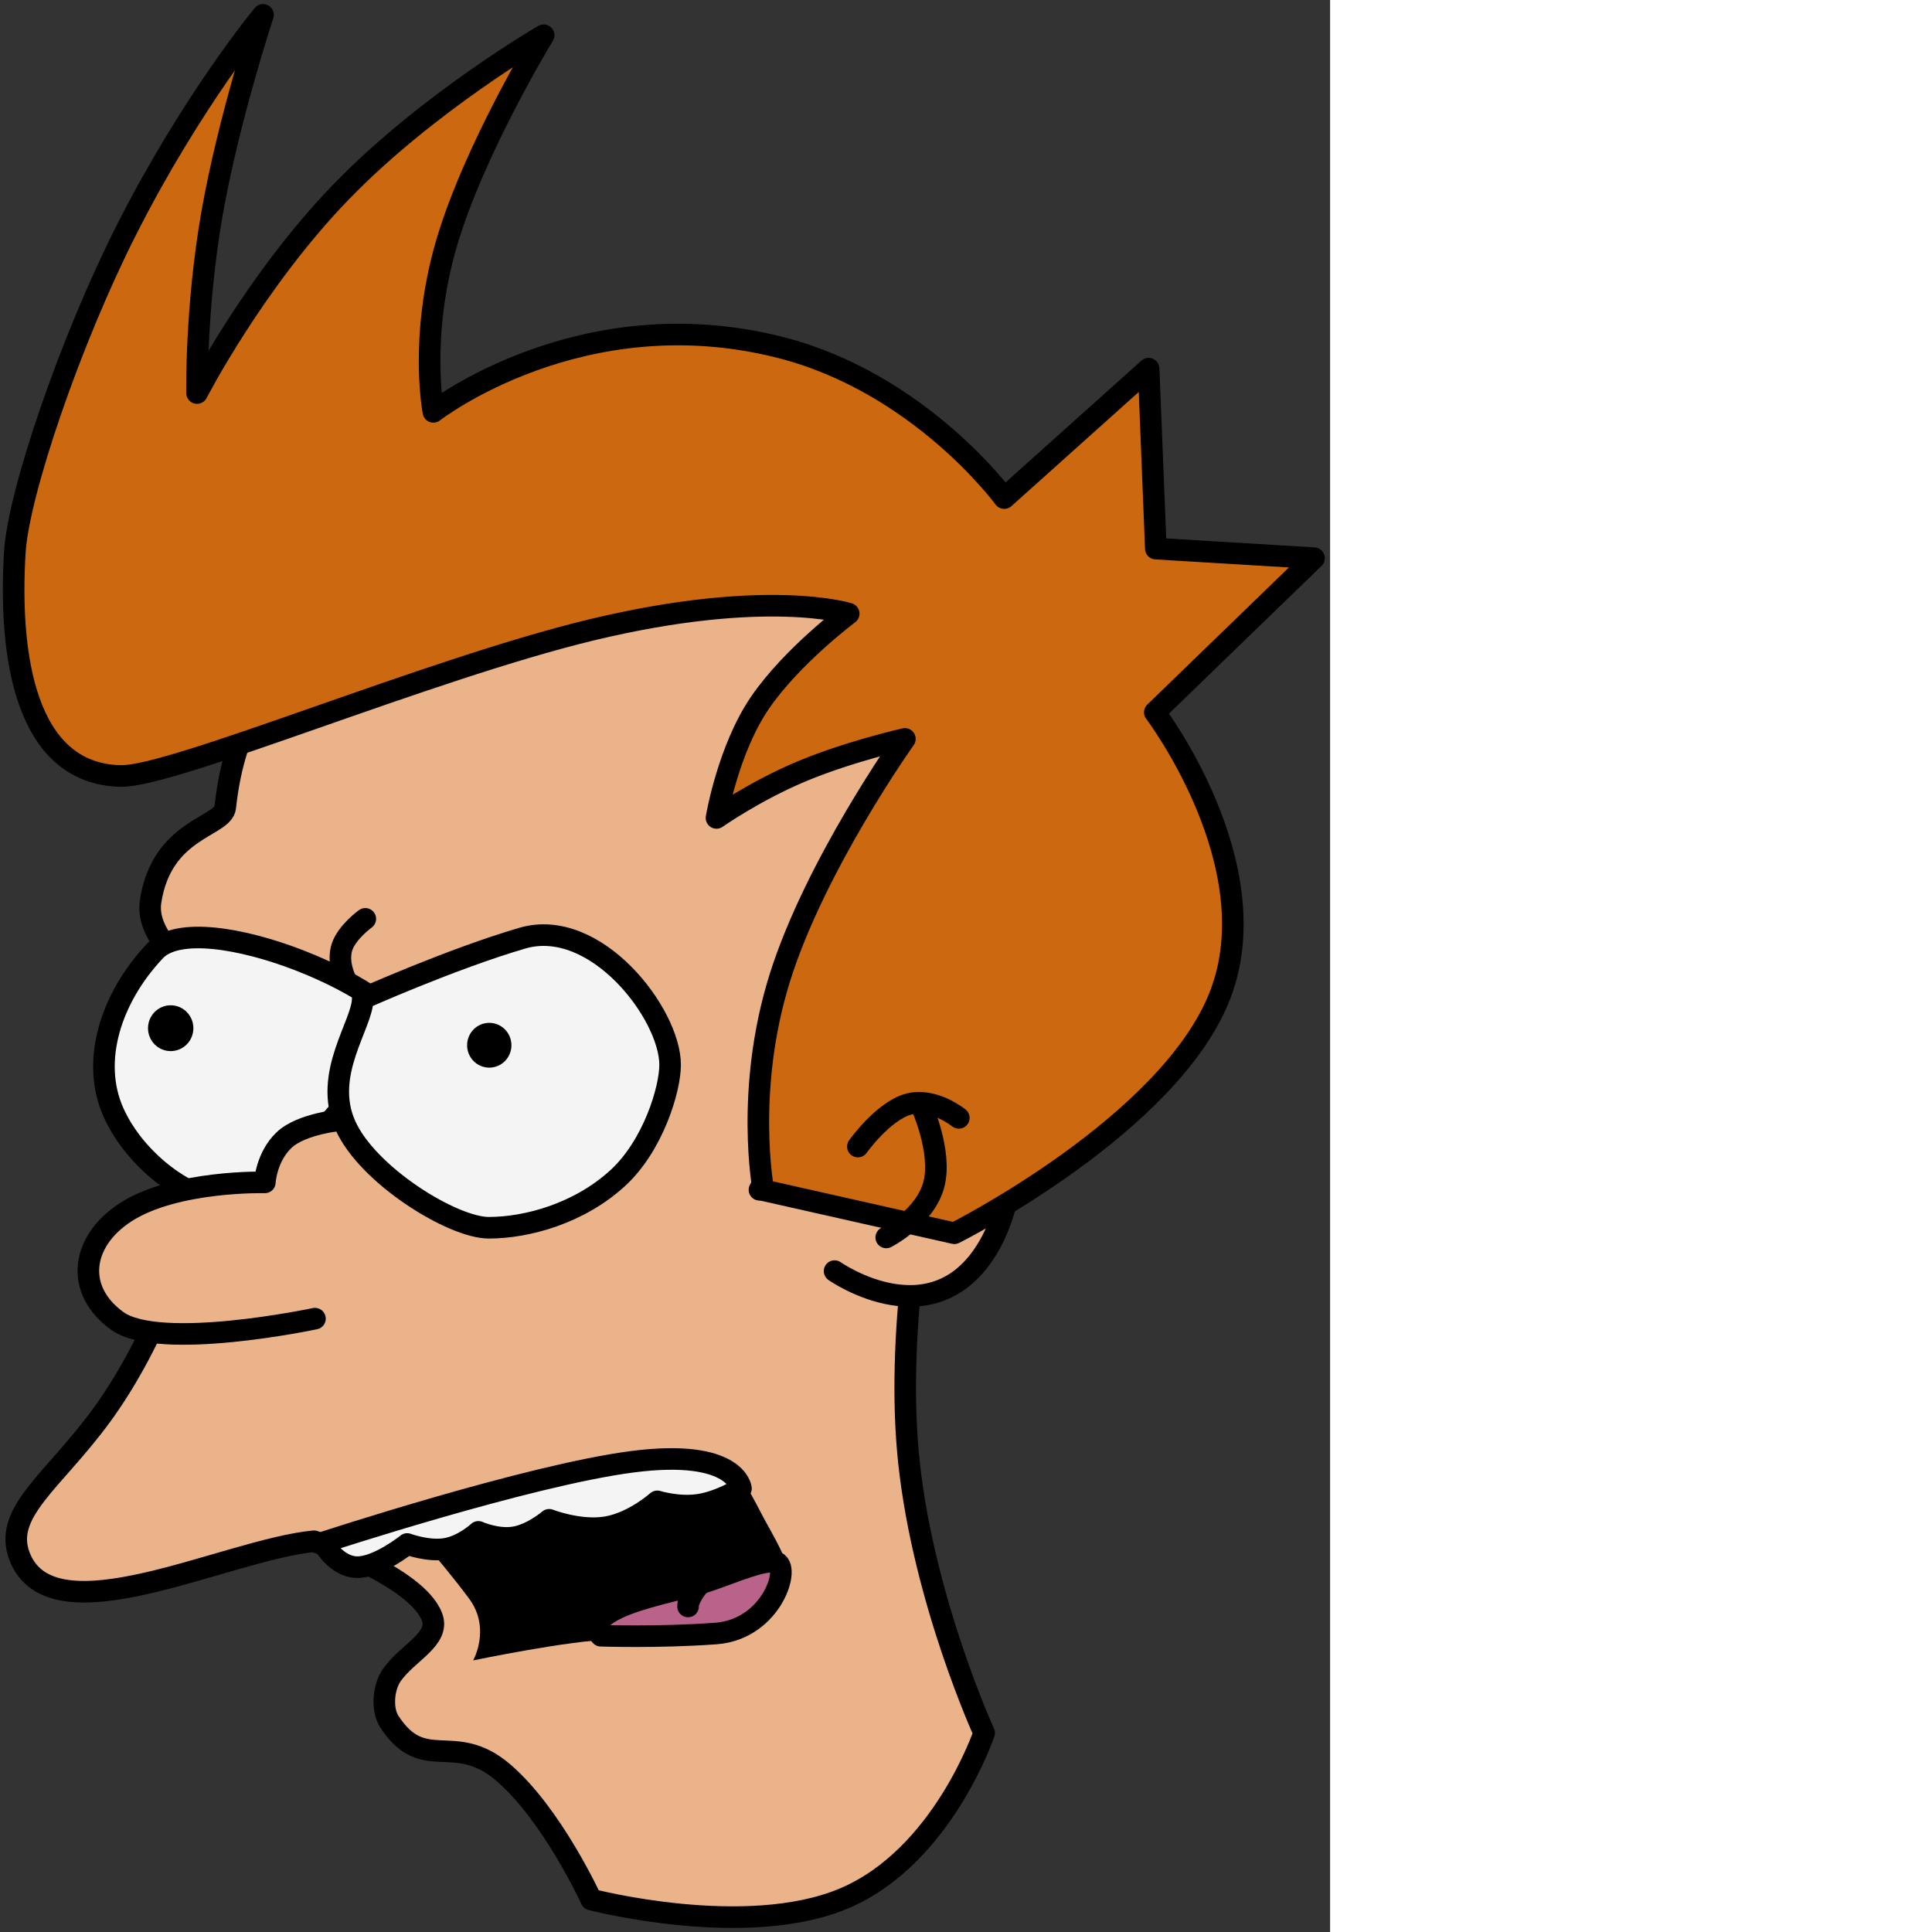 <ns0:svg xmlns:ns0="http://www.w3.org/2000/svg" width="256" height="256" viewBox="0 0 179 260" fill="none" preserveAspectRatio="xMinYMin meet">
<ns0:rect x="0" y="0" width="179" height="260" fill="#333333" stroke="none"/>
<ns0:path d="M25.695 159.611C25.695 159.611 26.733 146.727 28.047 132.154C28.047 132.154 19.372 127.146 20.266 121.304C21.772 111.465 30.031 111.329 30.317 108.629C32.827 84.948 51.34 80.521 66.756 80.521C79.918 80.521 103.558 69.9 113.272 79.322C127.107 92.743 124.529 130.142 124.529 153.976C124.529 160.454 120.405 179.106 122.336 196.9C124.359 215.548 132.442 233.215 132.442 233.215C132.442 233.215 126.845 249.861 113.624 255.465C100.403 261.069 79.558 255.631 79.558 255.631C79.558 255.631 74.318 244.177 67.707 238.526C61.095 232.875 57.011 238.8 52.387 231.674C51.354 230.081 51.542 227.071 52.771 225.359C54.932 222.348 59.246 220.563 58.143 217.612C56.099 212.144 42.241 207.415 42.241 207.415C30.285 208.577 7.126 220.646 2.675 209.56C0.273 203.578 7.128 199.413 13.646 190.498C19.94 181.891 25.695 168.66 25.695 159.611Z" fill="#EAB38A" stroke="black" stroke-width="2.905" stroke-miterlimit="10" stroke-linecap="round" stroke-linejoin="round" />
<ns0:path d="M112.314 171.059C112.314 171.059 126.114 180.774 133.433 167.055C137.641 159.168 138.996 141.136 126.295 139.621C113.558 138.102 102.206 160.116 102.206 160.116" fill="#EAB38A" />
<ns0:path d="M112.314 171.059C112.314 171.059 126.114 180.774 133.433 167.055C137.641 159.168 138.996 141.136 126.295 139.621C113.558 138.102 102.206 160.116 102.206 160.116" stroke="black" stroke-width="2.905" stroke-miterlimit="10" stroke-linecap="round" stroke-linejoin="round" />
<ns0:path d="M20.889 127.941C26.843 121.645 55.325 133.588 55.325 140.448C55.325 143.73 45.821 149.285 45.821 149.285C45.821 149.285 35.717 161.66 30.553 161.66C25.679 161.66 18.26 156.409 15.265 149.688C12.178 142.761 14.936 134.236 20.889 127.941Z" fill="#F4F4F4" stroke="black" stroke-width="2.905" stroke-miterlimit="10" stroke-linecap="round" stroke-linejoin="round" />
<ns0:path d="M42.385 177.459C42.385 177.459 21.507 181.884 15.779 177.762C10.051 173.64 10.854 167.077 16.87 163.163C23.565 158.808 35.641 159.12 35.641 159.12C35.641 159.12 35.806 155.753 38.204 153.446C40.602 151.14 46.138 150.707 46.138 150.707" fill="#EAB38A" />
<ns0:path d="M42.385 177.459C42.385 177.459 21.507 181.884 15.779 177.762C10.051 173.64 10.854 167.077 16.87 163.163C23.565 158.808 35.641 159.12 35.641 159.12C35.641 159.12 35.806 155.753 38.204 153.446C40.602 151.14 46.138 150.707 46.138 150.707" stroke="black" stroke-width="2.905" stroke-miterlimit="10" stroke-linecap="round" stroke-linejoin="round" />
<ns0:path d="M1.997 74.298C2.484 66.367 9.441 45.903 17.025 30.923C25.83 13.529 35.398 2 35.398 2C35.398 2 30.743 16.078 28.523 28.802C26.302 41.527 26.517 52.897 26.517 52.897C26.517 52.897 34.261 37.843 45.922 25.804C57.583 13.766 73.159 4.743 73.159 4.743C73.159 4.743 63.796 20.091 60.087 32.762C56.378 45.432 58.323 55.426 58.323 55.426C58.323 55.426 78.211 39.921 105.034 46.763C123.845 51.561 135.143 67.033 135.143 67.033L154.577 49.612L155.546 73.831L176.835 75.115L155.408 95.865C155.408 95.865 170.956 116.349 164.212 133.874C157.468 151.4 128.432 165.966 128.432 165.966L102.735 160.176C102.735 160.176 100.189 146.767 104.949 131.581C109.71 116.396 121.776 99.436 121.776 99.436C121.776 99.436 114.228 101.143 107.889 103.802C101.551 106.461 96.422 110.071 96.422 110.071C96.422 110.071 97.952 100.898 102.267 94.582C106.583 88.266 114.216 82.581 114.216 82.581C114.216 82.581 103.206 79.081 79.583 84.771C57.659 90.053 23.29 104.561 16.272 104.429C3.335 104.188 1.148 88.114 1.997 74.298Z" fill="#CC6810" stroke="black" stroke-width="2.905" stroke-miterlimit="10" stroke-linecap="round" stroke-linejoin="round" />
<ns0:path d="M115.45 154.3C115.45 154.3 118.813 149.572 122.209 148.607C125.605 147.642 129.033 150.44 129.033 150.44" stroke="black" stroke-width="2.905" stroke-miterlimit="10" stroke-linecap="round" stroke-linejoin="round" />
<ns0:path d="M119.266 166.53C119.266 166.53 124.511 163.859 125.675 159.388C126.84 154.917 123.924 148.645 123.924 148.645" stroke="black" stroke-width="2.905" stroke-miterlimit="10" stroke-linecap="round" stroke-linejoin="round" />
<ns0:path d="M48.814 134.39C48.814 134.39 60.796 129.032 70.286 126.256C80.169 123.364 90.181 136.439 90.181 143.3C90.181 146.581 87.902 154.158 83.148 158.526C77.962 163.292 70.942 165.225 65.778 165.225C60.904 165.225 49.467 158.16 46.472 151.439C43.385 144.512 48.814 137.873 48.814 134.39Z" fill="#F4F4F4" stroke="black" stroke-width="2.905" stroke-miterlimit="10" stroke-linecap="round" stroke-linejoin="round" />
<ns0:path d="M62.861 140.664C62.861 139 64.196 137.65 65.843 137.65C67.49 137.65 68.826 139 68.826 140.664C68.826 142.329 67.49 143.679 65.843 143.679C64.196 143.679 62.861 142.329 62.861 140.664Z" fill="black" />
<ns0:path d="M19.918 138.37C19.918 136.666 21.284 135.285 22.97 135.285C24.657 135.285 26.024 136.666 26.024 138.37C26.024 140.073 24.657 141.454 22.97 141.454C21.284 141.454 19.918 140.073 19.918 138.37Z" fill="black" />
<ns0:path d="M46.444 131.693C46.444 131.693 45.353 129.436 46.032 127.426C46.711 125.417 49.161 123.655 49.161 123.655" stroke="black" stroke-width="2.905" stroke-miterlimit="10" stroke-linecap="round" stroke-linejoin="round" />
<ns0:path d="M53.964 204.247C53.964 204.247 66.68 200.83 78.844 197.225C83.188 195.936 91.605 193.988 96.781 196.621C100.06 198.289 101.391 201.782 102.983 204.665C104.931 208.195 106.695 211.15 105.776 212.921C101.504 221.152 94.94 220.668 82.241 220.668C77.073 220.668 63.678 223.449 63.678 223.449C63.678 223.449 66.12 219.124 63.097 215.09C58.394 208.813 53.964 204.247 53.964 204.247Z" fill="black" />
<ns0:path d="M43.446 207.599C43.446 207.599 71.029 198.539 85.096 196.716C99.165 194.894 99.718 200.311 99.718 200.311C99.718 200.311 96.909 202.062 94.094 202.496C91.278 202.929 88.456 202.044 88.456 202.044C88.456 202.044 85.281 204.894 81.642 205.515C78.004 206.135 73.904 204.527 73.904 204.527C73.904 204.527 71.644 206.47 69.263 206.876C66.881 207.282 64.378 206.151 64.378 206.151C64.378 206.151 62.389 208.022 59.995 208.43C57.601 208.838 54.801 207.784 54.801 207.784C54.801 207.784 50.87 210.948 48.032 210.901C45.193 210.855 43.446 207.599 43.446 207.599Z" fill="#F4F4F4" stroke="black" stroke-width="2.905" stroke-miterlimit="10" stroke-linecap="round" stroke-linejoin="round" />
<ns0:path d="M80.863 220.129C80.863 220.129 79.326 218.7 81.917 217.075C84.652 215.359 89.548 214.37 93.366 213.362C97.003 212.403 102.165 209.852 104.307 210.193C106.543 210.549 104 219.269 96.324 219.832C88.625 220.397 80.863 220.129 80.863 220.129Z" fill="#BA638A" stroke="black" stroke-width="2.905" stroke-miterlimit="10" stroke-linecap="round" stroke-linejoin="round" />
<ns0:path d="M94.272 213.139C93.708 213.577 92.54 215.326 92.597 216.192" stroke="black" stroke-width="2.905" stroke-miterlimit="10" stroke-linecap="round" stroke-linejoin="round" />
</ns0:svg>